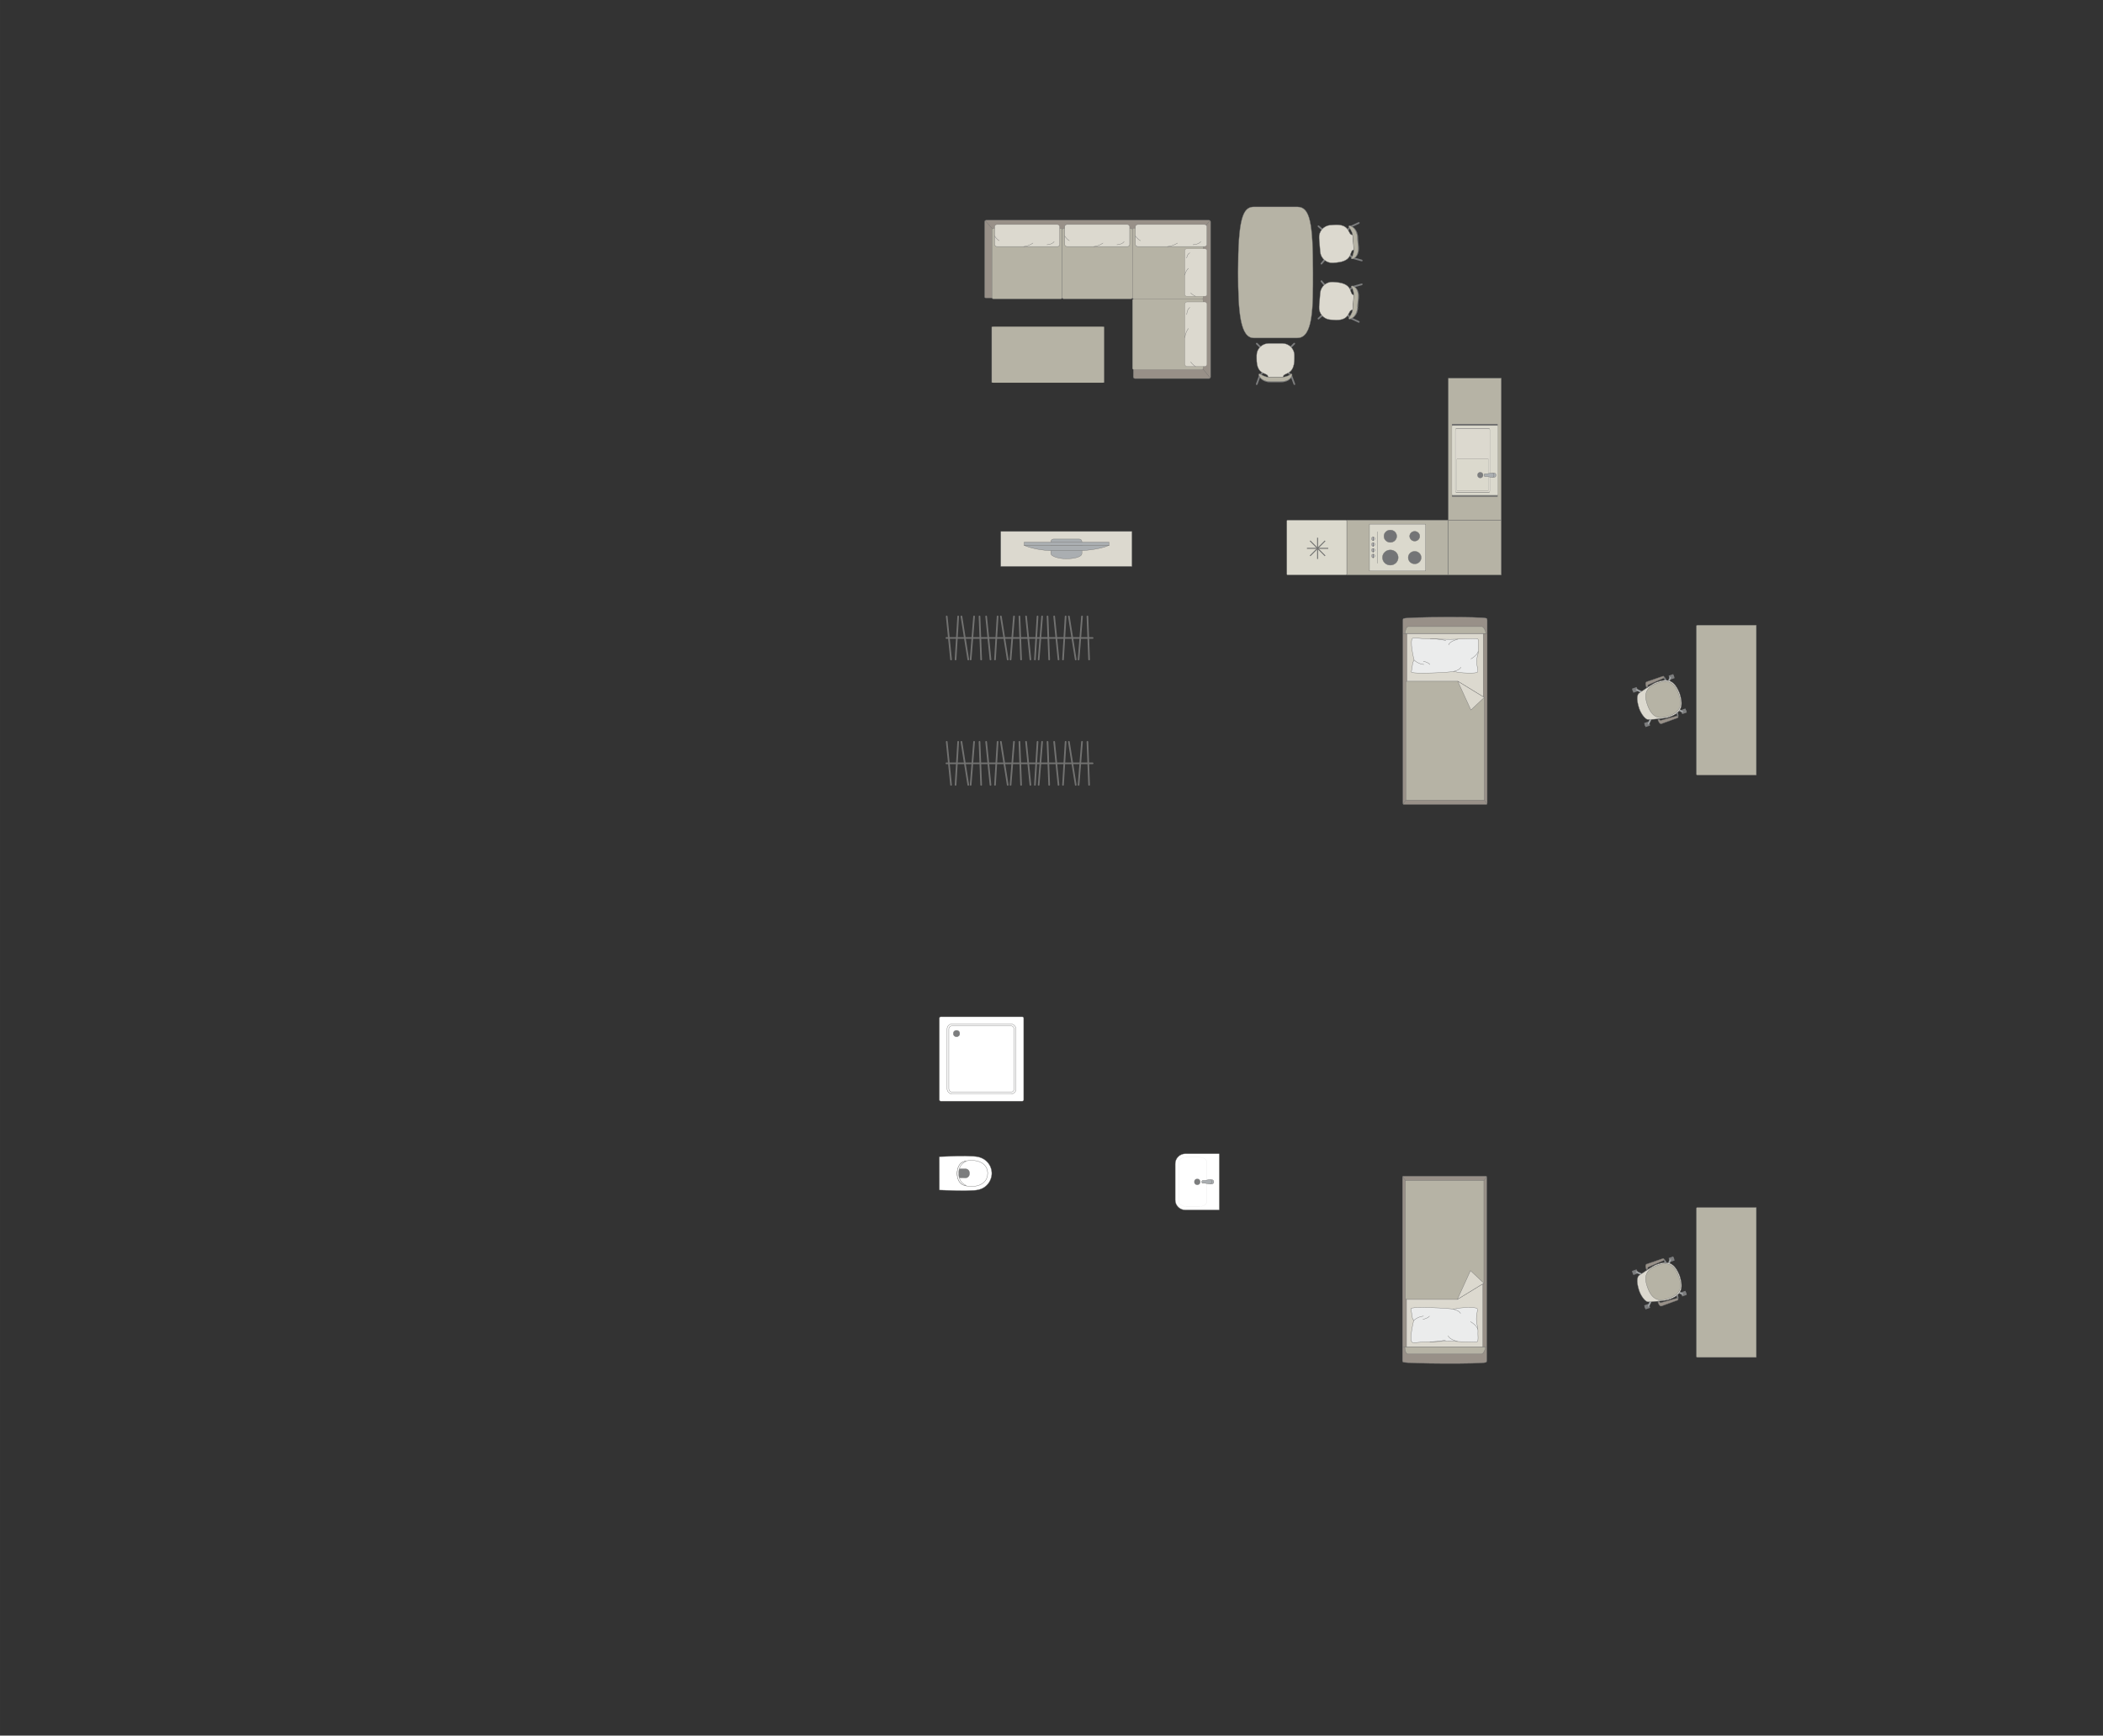 <?xml version="1.0" encoding="UTF-8"?>
<!DOCTYPE svg PUBLIC "-//W3C//DTD SVG 1.1//EN" "http://www.w3.org/Graphics/SVG/1.1/DTD/svg11.dtd">
<!-- Creator: CorelDRAW 2018 (64-Bit) -->
<svg xmlns="http://www.w3.org/2000/svg" xml:space="preserve" width="224.446mm" height="185.262mm" version="1.1" style="shape-rendering:geometricPrecision; text-rendering:geometricPrecision; image-rendering:optimizeQuality; fill-rule:evenodd; clip-rule:evenodd"
viewBox="0 0 15765.41 13013.13"
 xmlns:xlink="http://www.w3.org/1999/xlink">
 <rect x="0" y="0" width="15765.41" height="13013.13" fill="#333333" stroke="none"/>
 <defs>
  <style type="text/css">
   <![CDATA[
    .str4 {stroke:#727271;stroke-width:7.43;stroke-miterlimit:22.926}
    .str0 {stroke:#727271;stroke-width:2.47;stroke-miterlimit:22.926}
    .str2 {stroke:#727271;stroke-width:2.47;stroke-linejoin:round;stroke-miterlimit:22.926}
    .str1 {stroke:#727271;stroke-width:2.47;stroke-linecap:round;stroke-miterlimit:22.926}
    .str3 {stroke:#727271;stroke-width:2.47;stroke-linecap:round;stroke-linejoin:round;stroke-miterlimit:22.926}
    .str5 {stroke:#727271;stroke-width:12.38;stroke-linecap:round;stroke-linejoin:round;stroke-miterlimit:22.926}
    .fil2 {fill:none}
    .fil9 {fill:#EBECEC}
    .fil3 {fill:#DCD9CF}
    .fil7 {fill:#C8C8C8}
    .fil1 {fill:#B6B3A5}
    .fil4 {fill:#AAAEB1}
    .fil0 {fill:#989088}
    .fil8 {fill:#7C7D7E}
    .fil6 {fill:#737476}
    .fil5 {fill:#DBD9CD}
    .fil10 {fill:white}
   ]]>
  </style>
 </defs>
 <g id="мебель">
  <g id="_2796130463312">
   <path class="fil0 str0" d="M9075.33 2826l0 -1162.76c0,-6.71 -5.55,-12.19 -12.19,-12.19l-1669.61 0c-7.35,0 -12.19,4.81 -12.19,12.19l0 563.82c0.21,4.25 4.19,6.48 7.59,6.52l1108.57 -0.09 -1.4 592.51c-0.01,6.66 5.48,12.19 12.19,12.19l554.85 0c6.71,0 12.19,-5.48 12.19,-12.19z"/>
   <rect class="fil1 str0" transform="matrix(-1.32535E-14 -0.5 -0.818 2.16598E-14 9020.12 2770.45)" width="1057.57" height="648.8" rx="14.58" ry="14.58"/>
   <line class="fil2 str0" x1="9072.53" y1="2833.58" x2="9017.12" y2= "2765.52" />
   <line class="fil2 str0" x1="9071.02" y1="1653.98" x2="9017.1" y2= "1716.89" />
   <g>
    <rect class="fil3 str1" transform="matrix(-1.82507E-14 -0.689 -0.63 1.66741E-14 9048.1 2747.25)" width="701.5" height="262.97" rx="24.3" ry="24.3"/>
    <path class="fil2 str1" d="M8908.84 2462.95c0,0 -20.8,25.05 -26.3,68.07"/>
    <path class="fil2 str1" d="M8962.1 2747.25c0,0 -25.74,-14.92 -35.37,-34.58"/>
    <path class="fil2 str1" d="M8896.58 2358.62c0,0 0.41,-37.48 23.23,-53.47"/>
   </g>
   <path class="fil1 str0" d="M8489.51 2229.34l0 -505.44c0,-6.51 -5.32,-11.83 -11.83,-11.83l-503.15 0c-6.51,0 -11.83,5.32 -11.83,11.83l0 505.58c0,6.51 5.32,11.83 11.83,11.83l503.01 0c6.59,0 11.97,-5.38 11.97,-11.97z"/>
   <line class="fil2 str0" x1="7439.38" y1="1714.91" x2="7385.06" y2= "1654" />
   <path class="fil1 str0" d="M7962.71 2229.49l0 -505.58c0,-6.51 -5.32,-11.83 -11.83,-11.83l-503.15 0c-6.51,0 -11.83,5.32 -11.83,11.83l0 505.58c0,6.51 5.32,11.83 11.83,11.83l503.15 0c6.5,0 11.82,-5.32 11.82,-11.82z"/>
   <g>
    <rect class="fil3 str1" x="7456.33" y="1683.15" width="488.07" height="165.56" rx="16.91" ry="15.3"/>
    <path class="fil2 str1" d="M7743.37 1822.42c0,0 -25.29,20.8 -68.73,26.3"/>
    <path class="fil2 str1" d="M7456.33 1769.16c0,0 15.07,25.74 34.91,35.37"/>
    <path class="fil2 str1" d="M7848.7 1834.68c0,0 37.84,-0.41 53.98,-23.23"/>
   </g>
   <rect class="fil1 str0" transform="matrix(-1.32535E-14 -0.5 -0.818 2.16598E-14 9020.12 2241.22)" width="1057.57" height="648.8" rx="14.58" ry="14.58"/>
   <g>
    <rect class="fil3 str1" x="7981.89" y="1683.15" width="487.01" height="165.56" rx="16.87" ry="15.3"/>
    <path class="fil2 str1" d="M8268.31 1822.42c0,0 -25.24,20.8 -68.58,26.3"/>
    <path class="fil2 str1" d="M7981.9 1769.16c0,0 15.03,25.74 34.83,35.37"/>
    <path class="fil2 str1" d="M8373.42 1834.68c0,0 37.75,-0.41 53.86,-23.23"/>
   </g>
   <g>
    <rect class="fil3 str1" x="8511.67" y="1683.15" width="536.43" height="165.56" rx="18.58" ry="15.3"/>
    <path class="fil2 str1" d="M8827.15 1822.42c0,0 -27.79,20.8 -75.54,26.3"/>
    <path class="fil2 str1" d="M8511.67 1769.16c0,0 16.56,25.74 38.37,35.37"/>
    <path class="fil2 str1" d="M8942.93 1834.68c0,0 41.58,-0.41 59.33,-23.23"/>
   </g>
   <g>
    <rect class="fil3 str1" transform="matrix(-1.34293E-14 -0.507 -0.63 1.66741E-14 9048.1 2221.08)" width="701.5" height="262.97" rx="24.3" ry="24.3"/>
    <path class="fil2 str1" d="M8908.84 2011.89c0,0 -20.8,18.43 -26.3,50.09"/>
    <path class="fil2 str1" d="M8962.1 2221.08c0,0 -25.74,-10.98 -35.37,-25.44"/>
    <path class="fil2 str1" d="M8896.58 1935.12c0,0 0.41,-27.58 23.23,-39.34"/>
   </g>
  </g>
  <rect class="fil1 str2" transform="matrix(1.72365E-15 -0.101 -0.81 -3.33663E-14 8277.6 2869.53)" width="4162.98" height="1040.75" rx="17.66" ry="17.66"/>
  <g id="_2796130482224">
   <rect class="fil3 str0" x="7502.48" y="3984.67" width="983.38" height="262"/>
   <g>
    <path class="fil4 str0" d="M7993.84 4189.61l0 0c47.52,0 116.75,-10.15 116.75,-40.41l0 -87.58c0,-10.93 -8.95,-19.88 -19.88,-19.88l-193.09 0c-10.93,0 -19.88,8.94 -19.88,19.88l0 86.5c0,27.5 69.6,41.5 116.1,41.5z"/>
    <rect class="fil4 str0" x="7678.21" y="4064.89" width="635.61" height="24.02"/>
    <path class="fil4 str0" d="M7879.27 4128.89l231.97 0c0,0 126.9,-6.34 202.58,-39.97l-635.61 0c0,0 73.28,35.17 201.06,39.97z"/>
   </g>
  </g>
  <polygon class="fil1 str2" points="10096.29,3899.67 10857.46,3899.67 10857.46,4310.87 10096.29,4310.87 "/>
  <polygon class="fil1 str2" points="10857.46,3899.67 11254.71,3899.67 11254.71,4310.87 10857.46,4310.87 "/>
  <polygon class="fil1 str2" points="10857.46,2835.57 11254.71,2835.57 11254.71,3899.67 10857.46,3899.67 "/>
  <g id="_2796130485328">
   <rect class="fil5 str2" x="10266.15" y="3929.67" width="421.45" height="351.21"/>
   <ellipse class="fil6 str2" cx="10605.51" cy="4180.71" rx="48.75" ry="47.13"/>
   <ellipse class="fil6 str2" cx="10605.51" cy="4020.29" rx="37.86" ry="36.6"/>
   <ellipse class="fil6 str2" cx="10422.8" cy="4020.29" rx="47.92" ry="46.32"/>
   <ellipse class="fil6 str2" cx="10422.8" cy="4180.3" rx="58.97" ry="57.01"/>
   <ellipse class="fil7 str2" cx="10293.88" cy="4038.99" rx="12.73" ry="12.31"/>
   <path class="fil6 str0" d="M10296.17 4054.17l-4.58 0c-0.06,0 -0.11,-0.05 -0.11,-0.11l0 -25.21c0,-1.19 0.97,-2.16 2.16,-2.16l0.57 0c1.14,0 2.08,0.93 2.08,2.08l0 25.29c0,0.06 -0.05,0.11 -0.11,0.11z"/>
   <ellipse class="fil7 str2" cx="10293.88" cy="4081.7" rx="12.73" ry="12.31"/>
   <path class="fil6 str0" d="M10296.17 4096.87l-4.58 0c-0.06,0 -0.11,-0.05 -0.11,-0.11l0 -25.21c0,-1.19 0.97,-2.16 2.16,-2.16l0.57 0c1.14,0 2.08,0.93 2.08,2.08l0 25.29c0,0.06 -0.05,0.11 -0.11,0.11z"/>
   <ellipse class="fil7 str2" cx="10293.88" cy="4124.75" rx="12.73" ry="12.31"/>
   <path class="fil6 str0" d="M10296.17 4139.93l-4.58 0c-0.06,0 -0.11,-0.05 -0.11,-0.11l0 -25.21c0,-1.19 0.97,-2.16 2.16,-2.16l0.57 0c1.14,0 2.08,0.93 2.08,2.08l0 25.29c0,0.06 -0.05,0.11 -0.11,0.11z"/>
   <ellipse class="fil7 str2" cx="10293.88" cy="4167.51" rx="12.73" ry="12.31"/>
   <path class="fil6 str0" d="M10296.17 4182.68l-4.58 0c-0.06,0 -0.11,-0.05 -0.11,-0.11l0 -25.21c0,-1.19 0.97,-2.16 2.16,-2.16l0.57 0c1.14,0 2.08,0.93 2.08,2.08l0 25.29c0,0.06 -0.05,0.11 -0.11,0.11z"/>
   <line class="fil2 str3" x1="10326.28" y1="4223.46" x2="10326.28" y2= "3987.08" />
  </g>
  <g id="_2796130490800">
   <rect class="fil5 str0" x="9646.74" y="3899.73" width="449.55" height="411.19" rx="5.63" ry="5.82"/>
   <line class="fil2 str4" x1="9877.56" y1="4191.13" x2="9877.56" y2= "4031.6" />
   <line class="fil2 str4" x1="9797.79" y1="4111.36" x2="9957.32" y2= "4111.36" />
   <line class="fil2 str4" x1="9933.96" y1="4167.77" x2="9821.16" y2= "4054.97" />
   <line class="fil2 str4" x1="9821.15" y1="4167.77" x2="9933.95" y2= "4054.97" />
  </g>
  <g id="_2796130494064">
   <rect class="fil5 str2" transform="matrix(-1.38319E-13 5.223 -0.404 -1.07127E-14 11228.2 3184.86)" width="102.22" height="850.91" rx="3.82" ry="3.82"/>
   <rect class="fil3 str2" transform="matrix(-3.59384E-14 1.357 -0.404 -1.07127E-14 11169.9 3211.37)" width="354.66" height="643.47" rx="17.48" ry="17.48"/>
   <rect class="fil5 str2" transform="matrix(-1.8116E-14 0.684 -0.372 -9.84075E-15 11159.3 3438.96)" width="354.66" height="643.47" rx="17.48" ry="17.48"/>
   <circle class="fil8 str0" transform="matrix(-9.38224E-15 0.354 -0.349 -9.24696E-15 11199.3 3562.54)" r="32.91"/>
   <circle class="fil8 str0" transform="matrix(-1.72011E-14 0.649 -0.64 -1.69531E-14 11097.1 3562.13)" r="32.91"/>
   <g>
    <ellipse class="fil4 str0" cx="11199.29" cy="3562.54" rx="16.25" ry="16.22"/>
    <path class="fil4 str0" d="M11150.3 3551.94l-18.15 0c-3.64,0 -6.61,3.91 -6.61,8.68l0 3.76c0,4.78 2.97,8.68 6.61,8.68l18.23 0c11.67,0 48.8,19.63 48.8,-8.68l0 -3.76c0,-26.74 -37.12,-8.68 -48.87,-8.68z"/>
   </g>
  </g>
  <g id="_2796130498096">
   <path class="fil1 str2" d="M9281.31 2040.95l0 0c0,304.94 17.48,493.23 117.96,493.23l326.02 0c120.75,0 117.95,-233.94 117.95,-491.17l0 0c0,-375.81 -22.9,-492.21 -117.95,-492.21l-326.02 0c-82.68,0 -117.96,88.8 -117.96,490.15z"/>
   <g>
    <g>
     <rect class="fil8 str3" transform="matrix(0.091 -0.109 -0.107 -0.093 9924.05 1739.29)" width="86.73" height="455.33" rx="43.37" ry="43.37"/>
     <rect class="fil8 str3" transform="matrix(0.107 0.093 -0.091 0.109 9939.06 1927.81)" width="86.73" height="455.33" rx="43.37" ry="43.37"/>
     <rect class="fil8 str3" transform="matrix(0.091 -0.109 -0.107 -0.093 10141 1941.38)" width="86.73" height="455.33" rx="43.37" ry="43.37"/>
     <rect class="fil8 str3" transform="matrix(0.107 0.093 -0.091 0.109 10121.3 1693.58)" width="86.73" height="455.33" rx="43.37" ry="43.37"/>
     <rect class="fil8 str3" transform="matrix(0.037 -0.138 -0.171 -0.048 10213.3 1960.97)" width="86.73" height="455.33" rx="43.37" ry="43.37"/>
     <rect class="fil8 str3" transform="matrix(0.059 0.13 -0.161 0.074 10189.6 1663.46)" width="86.73" height="455.33" rx="43.37" ry="43.37"/>
     <path class="fil3 str3" d="M10141.93 1760.88l9.07 112.32c-42.2,1.95 3.13,83.77 -133.05,95.62l-24.39 1.95c-49.13,3.91 -92.58,-33.61 -96.54,-83.38l-8.08 -101.5c-3.97,-49.77 32.99,-93.68 82.13,-97.59l22.24 -1.77c139.23,-13.1 104.73,79.03 148.63,74.36z"/>
     <path class="fil8 str3" d="M10113.27 1702.49c0,0 27.03,35.18 28.9,58.36 1.88,23.19 9.08,112.32 9.08,112.32 0,0 -1.08,37.64 -19.32,59.17 -4.05,6.98 2.98,10.56 9.43,8.15 0,0 50.55,-11.75 44.33,-89.88 -6.22,-78.13 -6.02,-75.63 -6.02,-75.63 0,0 -0.82,-62.09 -55.01,-80.29 -17.83,-5.58 -11.4,7.8 -11.4,7.8z"/>
     <path class="fil1 str3" d="M10113.19 1702.5c0,0 25.22,35.32 27.09,58.5 1.88,23.19 9.08,112.32 9.08,112.32 0,0 -0.78,37.62 -17.53,59.03 -3.71,6.96 2.82,10.58 8.78,8.2 0,0 46.69,-11.45 40.47,-89.58 -6.22,-78.13 -6.02,-75.62 -6.02,-75.62 0,0 -1.13,-62.07 -51.37,-80.58 -16.53,-5.68 -10.49,7.72 -10.49,7.72z"/>
    </g>
    <g>
     <rect class="fil8 str3" transform="matrix(0.091 0.109 -0.107 0.093 9924.05 2345.69)" width="86.73" height="455.33" rx="43.37" ry="43.37"/>
     <rect class="fil8 str3" transform="matrix(0.107 -0.093 -0.091 -0.109 9939.06 2157.17)" width="86.73" height="455.33" rx="43.37" ry="43.37"/>
     <rect class="fil8 str3" transform="matrix(0.091 0.109 -0.107 0.093 10141 2143.61)" width="86.73" height="455.33" rx="43.37" ry="43.37"/>
     <rect class="fil8 str3" transform="matrix(0.107 -0.093 -0.091 -0.109 10121.3 2391.4)" width="86.73" height="455.33" rx="43.37" ry="43.37"/>
     <rect class="fil8 str3" transform="matrix(0.037 0.138 -0.171 0.048 10213.3 2124.01)" width="86.73" height="455.33" rx="43.37" ry="43.37"/>
     <rect class="fil8 str3" transform="matrix(0.059 -0.13 -0.161 -0.074 10189.6 2421.52)" width="86.73" height="455.33" rx="43.37" ry="43.37"/>
     <path class="fil3 str3" d="M10141.93 2324.1l9.07 -112.32c-42.2,-1.95 3.13,-83.77 -133.05,-95.62l-24.39 -1.95c-49.13,-3.91 -92.58,33.61 -96.54,83.38l-8.08 101.5c-3.97,49.77 32.99,93.68 82.13,97.59l22.24 1.77c139.23,13.1 104.73,-79.03 148.63,-74.36z"/>
     <path class="fil8 str3" d="M10113.27 2382.49c0,0 27.03,-35.18 28.9,-58.36 1.88,-23.19 9.08,-112.32 9.08,-112.32 0,0 -1.08,-37.64 -19.32,-59.17 -4.05,-6.98 2.98,-10.56 9.43,-8.15 0,0 50.55,11.75 44.33,89.88 -6.22,78.13 -6.02,75.63 -6.02,75.63 0,0 -0.82,62.09 -55.01,80.29 -17.83,5.58 -11.4,-7.8 -11.4,-7.8z"/>
     <path class="fil1 str3" d="M10113.19 2382.48c0,0 25.22,-35.32 27.09,-58.5 1.88,-23.19 9.08,-112.32 9.08,-112.32 0,0 -0.78,-37.62 -17.53,-59.03 -3.71,-6.96 2.82,-10.58 8.78,-8.2 0,0 46.69,11.45 40.47,89.58 -6.22,78.13 -6.02,75.62 -6.02,75.62 0,0 -1.13,62.07 -51.37,80.58 -16.53,5.68 -10.49,-7.72 -10.49,-7.72z"/>
    </g>
   </g>
  </g>
  <g id="_2796130507984">
   <rect class="fil8 str3" transform="matrix(-0.101 0.1 -0.101 -0.1 9467.7 2613.35)" width="86.73" height="455.33" rx="43.37" ry="43.37"/>
   <rect class="fil8 str3" transform="matrix(0.101 0.1 0.101 -0.1 9656.82 2613.35)" width="86.73" height="455.33" rx="43.37" ry="43.37"/>
   <rect class="fil8 str3" transform="matrix(-0.101 0.1 -0.101 -0.1 9686.37 2813.62)" width="86.73" height="455.33" rx="43.37" ry="43.37"/>
   <rect class="fil8 str3" transform="matrix(0.101 0.1 0.101 -0.1 9437.79 2813.62)" width="86.73" height="455.33" rx="43.37" ry="43.37"/>
   <rect class="fil8 str3" transform="matrix(-0.134 0.048 -0.061 -0.166 9711.64 2884.11)" width="86.73" height="455.33" rx="43.37" ry="43.37"/>
   <rect class="fil8 str3" transform="matrix(0.134 0.048 0.061 -0.166 9413.19 2884.11)" width="86.73" height="455.33" rx="43.37" ry="43.37"/>
   <path class="fil3 str3" d="M9506.51 2828.83l112.69 0.12c-1.42,-42.22 83.75,-3.53 84.75,-140.22l0 -24.47c0,-49.3 -40.85,-89.62 -90.77,-89.62l-101.82 0c-49.93,0 -90.77,40.33 -90.77,89.62l0 22.3c-2.01,139.84 87.1,98.13 85.92,142.27z"/>
   <path class="fil8 str3" d="M9446.04 2804.89c0,0 37.21,24.15 60.47,24.18 23.26,0.03 112.69,0.13 112.69,0.13 0,0 37.44,-4.07 57.45,-23.96 6.64,-4.59 10.78,2.14 8.88,8.77 0,0 -7.71,51.32 -86.08,51.32 -78.38,0 -75.87,0 -75.87,0 0,0 -61.97,4.11 -84.41,-48.46 -6.97,-17.34 6.87,-11.98 6.87,-11.98z"/>
   <path class="fil1 str3" d="M9446.04 2804.81c0,0 37.21,22.33 60.47,22.36 23.26,0.03 112.69,0.13 112.69,0.13 0,0 37.44,-3.76 57.45,-22.15 6.64,-4.24 10.78,1.97 8.88,8.11 0,0 -7.71,47.46 -86.08,47.46 -78.38,0 -75.87,0 -75.87,0 0,0 -61.97,3.8 -84.41,-44.81 -6.97,-16.03 6.87,-11.08 6.87,-11.08z"/>
  </g>
  <g id="_2796130511952">
   <g>
    <path class="fil0 str0" d="M10519.38 10212.82c27.04,12.14 594.5,15.45 621.07,1.35 3.01,0 5.47,-7.12 5.47,-12.42l0 -1373.52c0,-5.3 -2.46,-9.65 -5.47,-9.65l-621.23 0c-3.01,0 -5.47,4.35 -5.47,9.65l0 1272.18 0 101.34c0,5.3 2.63,11.07 5.63,11.07z"/>
    <line class="fil2 str0" x1="10513.75" y1="10100.53" x2="11145.92" y2= "10100.53" />
    <polygon class="fil3 str0" points="11116.16,10100.53 11116.16,8862.74 10543.91,8862.74 10543.91,10100.53 "/>
    <line class="fil2 str0" x1="10515.19" y1="8821.73" x2="10543.91" y2= "8862.74" />
    <line class="fil2 str0" x1="11116.16" y1="8862.74" x2="11144.71" y2= "8822.2" />
    <path class="fil1 str0" d="M10531.33 10100.53c0.15,23.61 8.2,50.65 22.41,51.68l553.01 0c16.35,-0.39 34.2,-51.68 26.29,-51.68l-601.7 0z"/>
    <path class="fil1 str0" d="M11123.99 9620.84l0 -769.37 -587.82 0 0 881.11c0.27,7.97 5.1,9.97 9.69,9.97 190.5,0 188.7,0 379.19,0 36.4,-22.27 170.81,-104.5 198.95,-121.71z"/>
    <polygon class="fil3 str2" points="11123.98,9620.83 11023.69,9526.8 10925.04,9742.54 "/>
   </g>
   <g>
    <path class="fil9 str3" d="M10589.75 10066.11c6.24,3.04 45.93,-1.84 68.96,-3.67 0,0 191.95,-7.07 210.75,-6.2 23.8,-1.78 187.86,12.34 205.1,3.35 9.29,-3.04 4.7,-56.78 4.7,-56.78 0,0 3.19,-42.96 -5.6,-67.77 -8.79,-24.82 -4.85,-69.93 -4.85,-69.93 0,0 9.19,-47.86 6.9,-49.9 -1.26,-8.84 -25.53,-10.5 -25.53,-10.5 0,0 -87.78,-6.22 -156.49,11.48 -11.81,-7.33 -322.37,-23.05 -316.54,-3.47l11.27 70.67 9.44 17.42c0,0 -39.15,155.26 -8.13,165.29z"/>
    <path class="fil2 str3" d="M10856.95 10015c4.43,26.05 68.65,42.73 68.65,42.73"/>
    <path class="fil2 str3" d="M11023.93 9909.71c50.19,29.12 53.84,56.31 53.84,56.31"/>
    <path class="fil2 str3" d="M10949.04 9847.53c-11.37,-23.65 -55.33,-31.33 -55.33,-31.33"/>
    <path class="fil2 str3" d="M10597.88 9900.82c35.93,-32 73.21,-32.68 73.21,-32.68"/>
    <path class="fil2 str3" d="M10667.21 9891.94c38.6,-8.05 48.82,-23.8 48.82,-23.8"/>
    <path class="fil2 str3" d="M10719.52 10060.28c68.49,0.22 116.24,-12.76 116.24,-12.76"/>
   </g>
  </g>
  <g id="_2796130452656">
   <g>
    <path class="fil0 str0" d="M10522.46 4637.27c27.04,-12.14 594.5,-15.45 621.07,-1.35 3.01,0 5.47,7.12 5.47,12.42l0 1373.52c0,5.3 -2.46,9.65 -5.47,9.65l-621.23 0c-3.01,0 -5.47,-4.35 -5.47,-9.65l0 -1272.18 0 -101.34c0,-5.3 2.63,-11.07 5.63,-11.07z"/>
    <line class="fil2 str0" x1="10516.82" y1="4749.55" x2="11149" y2= "4749.55" />
    <polygon class="fil3 str0" points="11119.24,4749.55 11119.24,5987.34 10546.99,5987.34 10546.99,4749.55 "/>
    <line class="fil2 str0" x1="10518.26" y1="6028.36" x2="10546.99" y2= "5987.34" />
    <line class="fil2 str0" x1="11119.24" y1="5987.34" x2="11147.78" y2= "6027.89" />
    <path class="fil1 str0" d="M10534.41 4749.55c0.15,-23.61 8.2,-50.65 22.41,-51.68l553.01 0c16.35,0.39 34.2,51.68 26.29,51.68l-601.7 0z"/>
    <path class="fil1 str0" d="M11127.06 5229.25l0 769.37 -587.82 0 0 -881.11c0.27,-7.97 5.1,-9.97 9.69,-9.97 190.5,0 188.7,0 379.19,0 36.4,22.27 170.81,104.5 198.95,121.71z"/>
    <polygon class="fil3 str2" points="11127.06,5229.26 11026.76,5323.29 10928.12,5107.54 "/>
   </g>
   <g>
    <path class="fil9 str3" d="M10592.83 4783.97c6.24,-3.04 45.93,1.84 68.96,3.67 0,0 191.95,7.07 210.75,6.2 23.8,1.78 187.86,-12.34 205.1,-3.35 9.29,3.04 4.7,56.78 4.7,56.78 0,0 3.19,42.96 -5.6,67.77 -8.79,24.82 -4.85,69.93 -4.85,69.93 0,0 9.19,47.86 6.9,49.9 -1.26,8.84 -25.53,10.5 -25.53,10.5 0,0 -87.78,6.22 -156.49,-11.48 -11.81,7.33 -322.37,23.05 -316.54,3.47l11.27 -70.67 9.44 -17.42c0,0 -39.15,-155.26 -8.13,-165.29z"/>
    <path class="fil2 str3" d="M10860.03 4835.08c4.43,-26.05 68.65,-42.73 68.65,-42.73"/>
    <path class="fil2 str3" d="M11027 4940.37c50.19,-29.12 53.84,-56.31 53.84,-56.31"/>
    <path class="fil2 str3" d="M10952.11 5002.55c-11.37,23.65 -55.33,31.33 -55.33,31.33"/>
    <path class="fil2 str3" d="M10600.95 4949.26c35.93,32 73.21,32.68 73.21,32.68"/>
    <path class="fil2 str3" d="M10670.29 4958.14c38.6,8.05 48.82,23.8 48.82,23.8"/>
    <path class="fil2 str3" d="M10722.6 4789.8c68.49,-0.22 116.24,12.76 116.24,12.76"/>
   </g>
  </g>
  <g id="_2795750105024">
   <line class="fil2 str5" x1="8190.98" y1="4783.31" x2="7094.91" y2= "4783.31" />
   <line class="fil2 str5" x1="8164.64" y1="4944.8" x2="8152.12" y2= "4621.83" />
   <line class="fil2 str5" x1="8111.4" y1="4621.83" x2="8085.59" y2= "4944.8" />
   <line class="fil2 str5" x1="8064.33" y1="4944.8" x2="8012.96" y2= "4621.83" />
   <line class="fil2 str5" x1="7969" y1="4944.8" x2="7988.58" y2= "4621.83" />
   <line class="fil2 str5" x1="7902.65" y1="4621.83" x2="7935.23" y2= "4944.8" />
   <line class="fil2 str5" x1="7865.34" y1="4944.8" x2="7852.83" y2= "4621.83" />
   <line class="fil2 str5" x1="7812.17" y1="4621.83" x2="7786.36" y2= "4944.8" />
   <line class="fil2 str5" x1="7758.39" y1="4944.8" x2="7777.98" y2= "4621.83" />
   <line class="fil2 str5" x1="7692.04" y1="4621.83" x2="7724.62" y2= "4944.8" />
   <line class="fil2 str5" x1="7654.75" y1="4944.8" x2="7642.23" y2= "4621.83" />
   <line class="fil2 str5" x1="7601.51" y1="4621.83" x2="7575.76" y2= "4944.8" />
   <line class="fil2 str5" x1="7554.44" y1="4944.8" x2="7503.12" y2= "4621.83" />
   <line class="fil2 str5" x1="7478.69" y1="4621.83" x2="7459.11" y2= "4944.8" />
   <line class="fil2 str5" x1="7425.34" y1="4944.8" x2="7392.82" y2= "4621.83" />
   <line class="fil2 str5" x1="7342.94" y1="4621.83" x2="7355.45" y2= "4944.8" />
   <line class="fil2 str5" x1="7276.47" y1="4944.8" x2="7302.28" y2= "4621.83" />
   <line class="fil2 str5" x1="7207.43" y1="4621.83" x2="7258.8" y2= "4944.8" />
   <line class="fil2 str5" x1="7163.47" y1="4944.8" x2="7183.05" y2= "4621.83" />
   <line class="fil2 str5" x1="7097.12" y1="4621.83" x2="7129.7" y2= "4944.8" />
  </g>
  <g id="_2795750114752">
   <line class="fil2 str5" x1="8190.98" y1="5723.38" x2="7094.91" y2= "5723.38" />
   <line class="fil2 str5" x1="8164.64" y1="5884.87" x2="8152.12" y2= "5561.9" />
   <line class="fil2 str5" x1="8111.4" y1="5561.9" x2="8085.59" y2= "5884.87" />
   <line class="fil2 str5" x1="8064.33" y1="5884.87" x2="8012.96" y2= "5561.9" />
   <line class="fil2 str5" x1="7969" y1="5884.87" x2="7988.58" y2= "5561.9" />
   <line class="fil2 str5" x1="7902.65" y1="5561.9" x2="7935.23" y2= "5884.87" />
   <line class="fil2 str5" x1="7865.34" y1="5884.87" x2="7852.83" y2= "5561.9" />
   <line class="fil2 str5" x1="7812.17" y1="5561.9" x2="7786.36" y2= "5884.87" />
   <line class="fil2 str5" x1="7758.39" y1="5884.87" x2="7777.98" y2= "5561.9" />
   <line class="fil2 str5" x1="7692.04" y1="5561.9" x2="7724.62" y2= "5884.87" />
   <line class="fil2 str5" x1="7654.75" y1="5884.87" x2="7642.23" y2= "5561.9" />
   <line class="fil2 str5" x1="7601.51" y1="5561.9" x2="7575.76" y2= "5884.87" />
   <line class="fil2 str5" x1="7554.44" y1="5884.87" x2="7503.12" y2= "5561.9" />
   <line class="fil2 str5" x1="7478.69" y1="5561.9" x2="7459.11" y2= "5884.87" />
   <line class="fil2 str5" x1="7425.34" y1="5884.87" x2="7392.82" y2= "5561.9" />
   <line class="fil2 str5" x1="7342.94" y1="5561.9" x2="7355.45" y2= "5884.87" />
   <line class="fil2 str5" x1="7276.47" y1="5884.87" x2="7302.28" y2= "5561.9" />
   <line class="fil2 str5" x1="7207.43" y1="5561.9" x2="7258.8" y2= "5884.87" />
   <line class="fil2 str5" x1="7163.47" y1="5884.87" x2="7183.05" y2= "5561.9" />
   <line class="fil2 str5" x1="7097.12" y1="5561.9" x2="7129.7" y2= "5884.87" />
  </g>
  <g id="_2795750123264">
   <path class="fil10 str0" d="M8810.45 8725.75l0 271.24c0,41.2 33.69,74.89 74.89,74.89l252.84 0c1.33,0 2.4,-1.07 2.4,-2.4l0 -416.65c0,-1.33 -1.07,-2.4 -2.4,-2.4l-252.41 0c-41.43,0 -75.32,33.89 -75.32,75.32z"/>
   <rect class="fil10 str0" transform="matrix(2.66633E-15 -0.101 -0.162 -4.2773E-15 9045.4 9045.72)" width="3657.54" height="1272.87" rx="326.07" ry="326.07"/>
   <circle class="fil8 str0" transform="matrix(4.43952E-15 -0.168 -0.167 -4.4176E-15 8975.51 8861.15)" r="136.51"/>
   <g>
    <ellipse class="fil4 str0" cx="9083.25" cy="8861.12" rx="16.25" ry="16.22"/>
    <path class="fil4 str0" d="M9034.26 8871.72l-18.15 0c-3.64,0 -6.61,-3.91 -6.61,-8.68l0 -3.76c0,-4.78 2.97,-8.68 6.61,-8.68l18.23 0c11.67,0 48.8,-19.63 48.8,8.68l0 3.76c0,26.74 -37.12,8.68 -48.87,8.68z"/>
   </g>
  </g>
  <g id="_2795750124736">
   <path class="fil10 str0" d="M7042.25 8920.81l-0.43 -245.04c0,-2.11 1.53,-3.38 3.36,-3.45 88.45,-3.2 174.45,-7.25 255.17,-2.29 94.1,3.36 132.18,72.26 134.46,118.74 4.33,47.13 -28.66,132.95 -134.46,136.13 -84.28,5.87 -170.11,0.81 -255.17,-2.28 -1.14,-0.11 -2.91,-0.18 -2.93,-1.81z"/>
   <path class="fil10 str0" d="M7214.12 8880.78c-51.99,-28.09 -51.99,-136.68 0,-166.62 52.17,-26.42 184.99,-23.56 190.35,79.98 0,111.71 -139.37,114.79 -190.35,86.64z"/>
   <path class="fil8 str0" d="M7186.94 8797.47l0 -27.33c0.01,-3.84 3.17,-6 6.18,-6.01 16.13,-0.08 32.27,-0.17 48.4,-0.25 37.01,5.24 34.92,63.83 -0.3,67.22 -16.03,-0.09 -32.07,-0.19 -48.09,-0.28 -2.92,0.11 -6.09,-1.43 -6.17,-4.15l-0.01 -29.19z"/>
   <path class="fil10 str0" d="M7233.25 8882.51l9.15 8.6c-35.98,-7.26 -65.46,-29.81 -67.27,-93.49 3.22,-58.27 24.56,-84.56 66.46,-92.96l-9.48 8.55c-30,14.12 -45.71,49.67 -45.18,84.26 -0.58,32.72 13.66,69.81 46.32,85.04z"/>
  </g>
  <g id="_2795750126848">
   <path class="fil10 str0" d="M7664.37 7623.78l-612.49 0c-5.41,0 -9.84,4.49 -9.84,9.97l0 612.23c0,5.49 4.43,9.97 9.84,9.97l612.49 0c5.42,0 9.85,-4.48 9.85,-9.97l0 -612.23c0,-5.49 -4.43,-9.97 -9.85,-9.97z"/>
   <rect class="fil10 str0" x="7099.83" y="7678.15" width="516.6" height="523.43" rx="35.81" ry="36.28"/>
   <rect class="fil10 str0" x="7112.96" y="7691.45" width="490.34" height="496.82" rx="24.22" ry="24.54"/>
   <ellipse class="fil8 str0" cx="7170.73" cy="7749.27" rx="23.78" ry="24.09"/>
  </g>
  <path class="fil1 str0" d="M12724.22 9053.44l442.48 0 0 1123.87 -442.48 0c-3.88,0 -7.05,-3.17 -7.05,-7.05l0 -1109.76c0,-3.88 3.17,-7.05 7.05,-7.05z"/>
  <g id="_2795750128736">
   <rect class="fil8 str2" transform="matrix(-0.02 -0.057 0.057 -0.02 12610.8 9720.52)" width="532.76" height="610.2" rx="26.35" ry="26.35"/>
   <rect class="fil8 str2" transform="matrix(-0.02 -0.057 0.057 -0.02 12519.6 9462.64)" width="532.76" height="610.2" rx="26.35" ry="26.35"/>
   <rect class="fil8 str2" transform="matrix(-0.02 -0.057 0.057 -0.02 12336 9817.65)" width="532.76" height="610.2" rx="26.35" ry="26.35"/>
   <rect class="fil8 str2" transform="matrix(-0.02 -0.057 0.057 -0.02 12244.8 9559.78)" width="532.76" height="610.2" rx="26.35" ry="26.35"/>
   <rect class="fil8 str2" transform="matrix(-0.017 -0.048 0.049 -0.017 12607.4 9711)" width="238.51" height="712.42"/>
   <rect class="fil8 str2" transform="matrix(-0.017 -0.048 0.049 -0.017 12516.3 9453.12)" width="238.51" height="712.42"/>
   <rect class="fil8 str2" transform="matrix(-0.017 -0.048 0.049 -0.017 12241.5 9550.26)" width="238.51" height="712.42"/>
   <rect class="fil8 str2" transform="matrix(-0.017 -0.048 0.049 -0.017 12332.6 9808.14)" width="238.51" height="712.42"/>
   <path class="fil4 str0" d="M12355.05 9798.39l0 0c-2.82,-1.34 -3.79,-5.18 -2.22,-8.55l19.77 -42.17c1.58,-3.37 5.53,-4.85 8.35,-3.51l0 0c2.82,1.35 4.14,5.35 2.51,8.69l-20.36 41.89c-1.63,3.34 -5.23,4.99 -8.05,3.65z"/>
   <path class="fil4 str0" d="M12261.42 9533.53l0 0c-1.35,2.82 0.31,6.42 3.65,8.04l41.89 20.38c3.34,1.63 7.35,0.3 8.7,-2.52l0 0c1.35,-2.82 -0.14,-6.76 -3.51,-8.34l-42.17 -19.78c-3.36,-1.58 -7.2,-0.6 -8.55,2.22z"/>
   <path class="fil4 str0" d="M12525.83 9440.06l0 0c2.82,1.35 3.8,5.18 2.22,8.56l-19.77 42.17c-1.57,3.36 -5.52,4.85 -8.34,3.51l0 0c-2.82,-1.35 -4.14,-5.35 -2.51,-8.69l20.37 -41.89c1.62,-3.34 5.22,-5 8.04,-3.65z"/>
   <path class="fil4 str0" d="M12619.53 9705.14l0 0c1.35,-2.82 -0.3,-6.42 -3.65,-8.04l-41.88 -20.38c-3.34,-1.63 -7.35,-0.3 -8.7,2.52l0 0c-1.35,2.82 0.14,6.76 3.51,8.34l42.17 19.78c3.36,1.58 7.21,0.6 8.55,-2.22z"/>
   <path class="fil3 str0" d="M12287.34 9674.71l0 0c-24.19,-75.19 -10.21,-105.38 0.48,-111.91 34.16,-23.43 97.5,-68.06 127.31,-80.45 89.35,-33.18 137.72,-16.11 177.1,84.58l0 0c22.21,74.1 30.47,140.61 -84.59,177.1 -25.93,8.7 -100.8,14.79 -152.09,17.12 -20.1,0.77 -53.6,-42.31 -68.2,-86.44z"/>
   <path class="fil1 str0" d="M12349.93 9650.28l0 0c-19.04,-53.88 -32.21,-125.05 74.07,-162.62l0 0c76.89,-27.18 127.47,-11.55 160.48,81.8l0 0c28.81,81.49 15.24,133.39 -73.34,164.7l0 0c-74.41,26.31 -126.4,14.6 -161.21,-83.88z"/>
   <path class="fil0 str0" d="M12440.97 9759.86l-12.04 4.26c0,0 11.14,33.91 26.54,28.46 15.4,-5.44 122.21,-44.6 122.21,-44.6 6.55,-2.48 2.35,-16.53 -5.13,-14.52l-122.75 33.93c-1.99,0.58 -6.96,-0.83 -8.84,-7.54z"/>
   <path class="fil8 str2" d="M12572.56 9733.46c0,0 0.34,-8.79 -4.64,-18.44l7.78 -6.42c0,0 9.67,16.85 4.63,30.27l-7.77 -5.42z"/>
   <path class="fil4 str0" d="M12570.4 9720.89c0,0 5.68,-4.31 9.52,-2.14 -1.07,-3.64 -2.57,-7.02 -4.21,-10.13l-7.8 6.4 2.48 5.87z"/>
   <polygon class="fil8 str2" points="12436.88,9755.41 12438.73,9760.65 12430.4,9763.6 12427.78,9756.2 "/>
   <path class="fil0 str0" d="M12353.49 9512.3l-12.04 4.25c0,0 -12.65,-33.37 2.75,-38.82 15.4,-5.44 123.1,-42.12 123.1,-42.12 6.64,-2.18 12.22,11.38 5.13,14.52l-116.81 50.75c-1.92,0.8 -4.9,5.02 -2.14,11.42z"/>
   <path class="fil8 str2" d="M12472.44 9450.13c0,0 5.7,6.29 7.88,16.94l10.11 0.01c0,0 -2.99,-18.77 -15.35,-26.04l-2.64 9.1z"/>
   <path class="fil4 str0" d="M12478.66 9461.27c0,0 7.13,-0.22 8.75,-4.33 1.45,3.51 2.34,6.66 3.01,10.1l-10.1 0.02 -1.66 -5.79z"/>
   <polygon class="fil8 str2" points="12353.11,9518.33 12351.25,9513.09 12342.92,9516.04 12345.54,9523.44 "/>
  </g>
  <path class="fil1 str0" d="M12724.22 4687.38l442.48 0 0 1123.87 -442.48 0c-3.88,0 -7.05,-3.17 -7.05,-7.05l0 -1109.76c0,-3.88 3.17,-7.05 7.05,-7.05z"/>
  <g id="_2795750140288">
   <rect class="fil8 str2" transform="matrix(-0.02 -0.057 0.057 -0.02 12610.8 5354.45)" width="532.76" height="610.2" rx="26.35" ry="26.35"/>
   <rect class="fil8 str2" transform="matrix(-0.02 -0.057 0.057 -0.02 12519.6 5096.57)" width="532.76" height="610.2" rx="26.35" ry="26.35"/>
   <rect class="fil8 str2" transform="matrix(-0.02 -0.057 0.057 -0.02 12336 5451.59)" width="532.76" height="610.2" rx="26.35" ry="26.35"/>
   <rect class="fil8 str2" transform="matrix(-0.02 -0.057 0.057 -0.02 12244.8 5193.71)" width="532.76" height="610.2" rx="26.35" ry="26.35"/>
   <rect class="fil8 str2" transform="matrix(-0.017 -0.048 0.049 -0.017 12607.4 5344.94)" width="238.51" height="712.42"/>
   <rect class="fil8 str2" transform="matrix(-0.017 -0.048 0.049 -0.017 12516.3 5087.06)" width="238.51" height="712.42"/>
   <rect class="fil8 str2" transform="matrix(-0.017 -0.048 0.049 -0.017 12241.5 5184.2)" width="238.51" height="712.42"/>
   <rect class="fil8 str2" transform="matrix(-0.017 -0.048 0.049 -0.017 12332.6 5442.08)" width="238.51" height="712.42"/>
   <path class="fil4 str0" d="M12355.05 5432.32l0 0c-2.82,-1.34 -3.79,-5.18 -2.22,-8.55l19.77 -42.17c1.58,-3.37 5.53,-4.85 8.35,-3.51l0 0c2.82,1.35 4.14,5.35 2.51,8.69l-20.36 41.89c-1.63,3.34 -5.23,4.99 -8.05,3.65z"/>
   <path class="fil4 str0" d="M12261.42 5167.47l0 0c-1.35,2.82 0.31,6.42 3.65,8.04l41.89 20.38c3.34,1.63 7.35,0.3 8.7,-2.52l0 0c1.35,-2.82 -0.14,-6.76 -3.51,-8.34l-42.17 -19.78c-3.36,-1.58 -7.2,-0.6 -8.55,2.22z"/>
   <path class="fil4 str0" d="M12525.83 5074l0 0c2.82,1.35 3.8,5.18 2.22,8.56l-19.77 42.17c-1.57,3.36 -5.52,4.85 -8.34,3.51l0 0c-2.82,-1.35 -4.14,-5.35 -2.51,-8.69l20.37 -41.89c1.62,-3.34 5.22,-5 8.04,-3.65z"/>
   <path class="fil4 str0" d="M12619.53 5339.08l0 0c1.35,-2.82 -0.3,-6.42 -3.65,-8.04l-41.88 -20.38c-3.34,-1.63 -7.35,-0.3 -8.7,2.52l0 0c-1.35,2.82 0.14,6.76 3.51,8.34l42.17 19.78c3.36,1.58 7.21,0.6 8.55,-2.22z"/>
   <path class="fil3 str0" d="M12287.34 5308.65l0 0c-24.19,-75.19 -10.21,-105.38 0.48,-111.91 34.16,-23.43 97.5,-68.06 127.31,-80.45 89.35,-33.18 137.72,-16.11 177.1,84.58l0 0c22.21,74.1 30.47,140.61 -84.59,177.1 -25.93,8.7 -100.8,14.79 -152.09,17.12 -20.1,0.77 -53.6,-42.31 -68.2,-86.44z"/>
   <path class="fil1 str0" d="M12349.93 5284.21l0 0c-19.04,-53.88 -32.21,-125.05 74.07,-162.62l0 0c76.89,-27.18 127.47,-11.55 160.48,81.8l0 0c28.81,81.49 15.24,133.39 -73.34,164.7l0 0c-74.41,26.31 -126.4,14.6 -161.21,-83.88z"/>
   <path class="fil0 str0" d="M12440.97 5393.8l-12.04 4.26c0,0 11.14,33.91 26.54,28.46 15.4,-5.44 122.21,-44.6 122.21,-44.6 6.55,-2.48 2.35,-16.53 -5.13,-14.52l-122.75 33.93c-1.99,0.58 -6.96,-0.83 -8.84,-7.54z"/>
   <path class="fil8 str2" d="M12572.56 5367.4c0,0 0.34,-8.79 -4.64,-18.44l7.78 -6.42c0,0 9.67,16.85 4.63,30.27l-7.77 -5.42z"/>
   <path class="fil4 str0" d="M12570.4 5354.83c0,0 5.68,-4.31 9.52,-2.14 -1.07,-3.64 -2.57,-7.02 -4.21,-10.13l-7.8 6.4 2.48 5.87z"/>
   <polygon class="fil8 str2" points="12436.88,5389.34 12438.73,5394.59 12430.4,5397.54 12427.78,5390.14 "/>
   <path class="fil0 str0" d="M12353.49 5146.24l-12.04 4.25c0,0 -12.65,-33.37 2.75,-38.82 15.4,-5.44 123.1,-42.12 123.1,-42.12 6.64,-2.18 12.22,11.38 5.13,14.52l-116.81 50.75c-1.92,0.8 -4.9,5.02 -2.14,11.42z"/>
   <path class="fil8 str2" d="M12472.44 5084.07c0,0 5.7,6.29 7.88,16.94l10.11 0.01c0,0 -2.99,-18.77 -15.35,-26.04l-2.64 9.1z"/>
   <path class="fil4 str0" d="M12478.66 5095.21c0,0 7.13,-0.22 8.75,-4.33 1.45,3.51 2.34,6.66 3.01,10.1l-10.1 0.02 -1.66 -5.79z"/>
   <polygon class="fil8 str2" points="12353.11,5152.27 12351.25,5147.02 12342.92,5149.97 12345.54,5157.38 "/>
  </g>
 </g>
 <g id="контур">
  <polygon class="fil2" points="-0,0 15765.41,0 15765.41,13013.13 -0,13013.13 "/>
 </g>
</svg>
